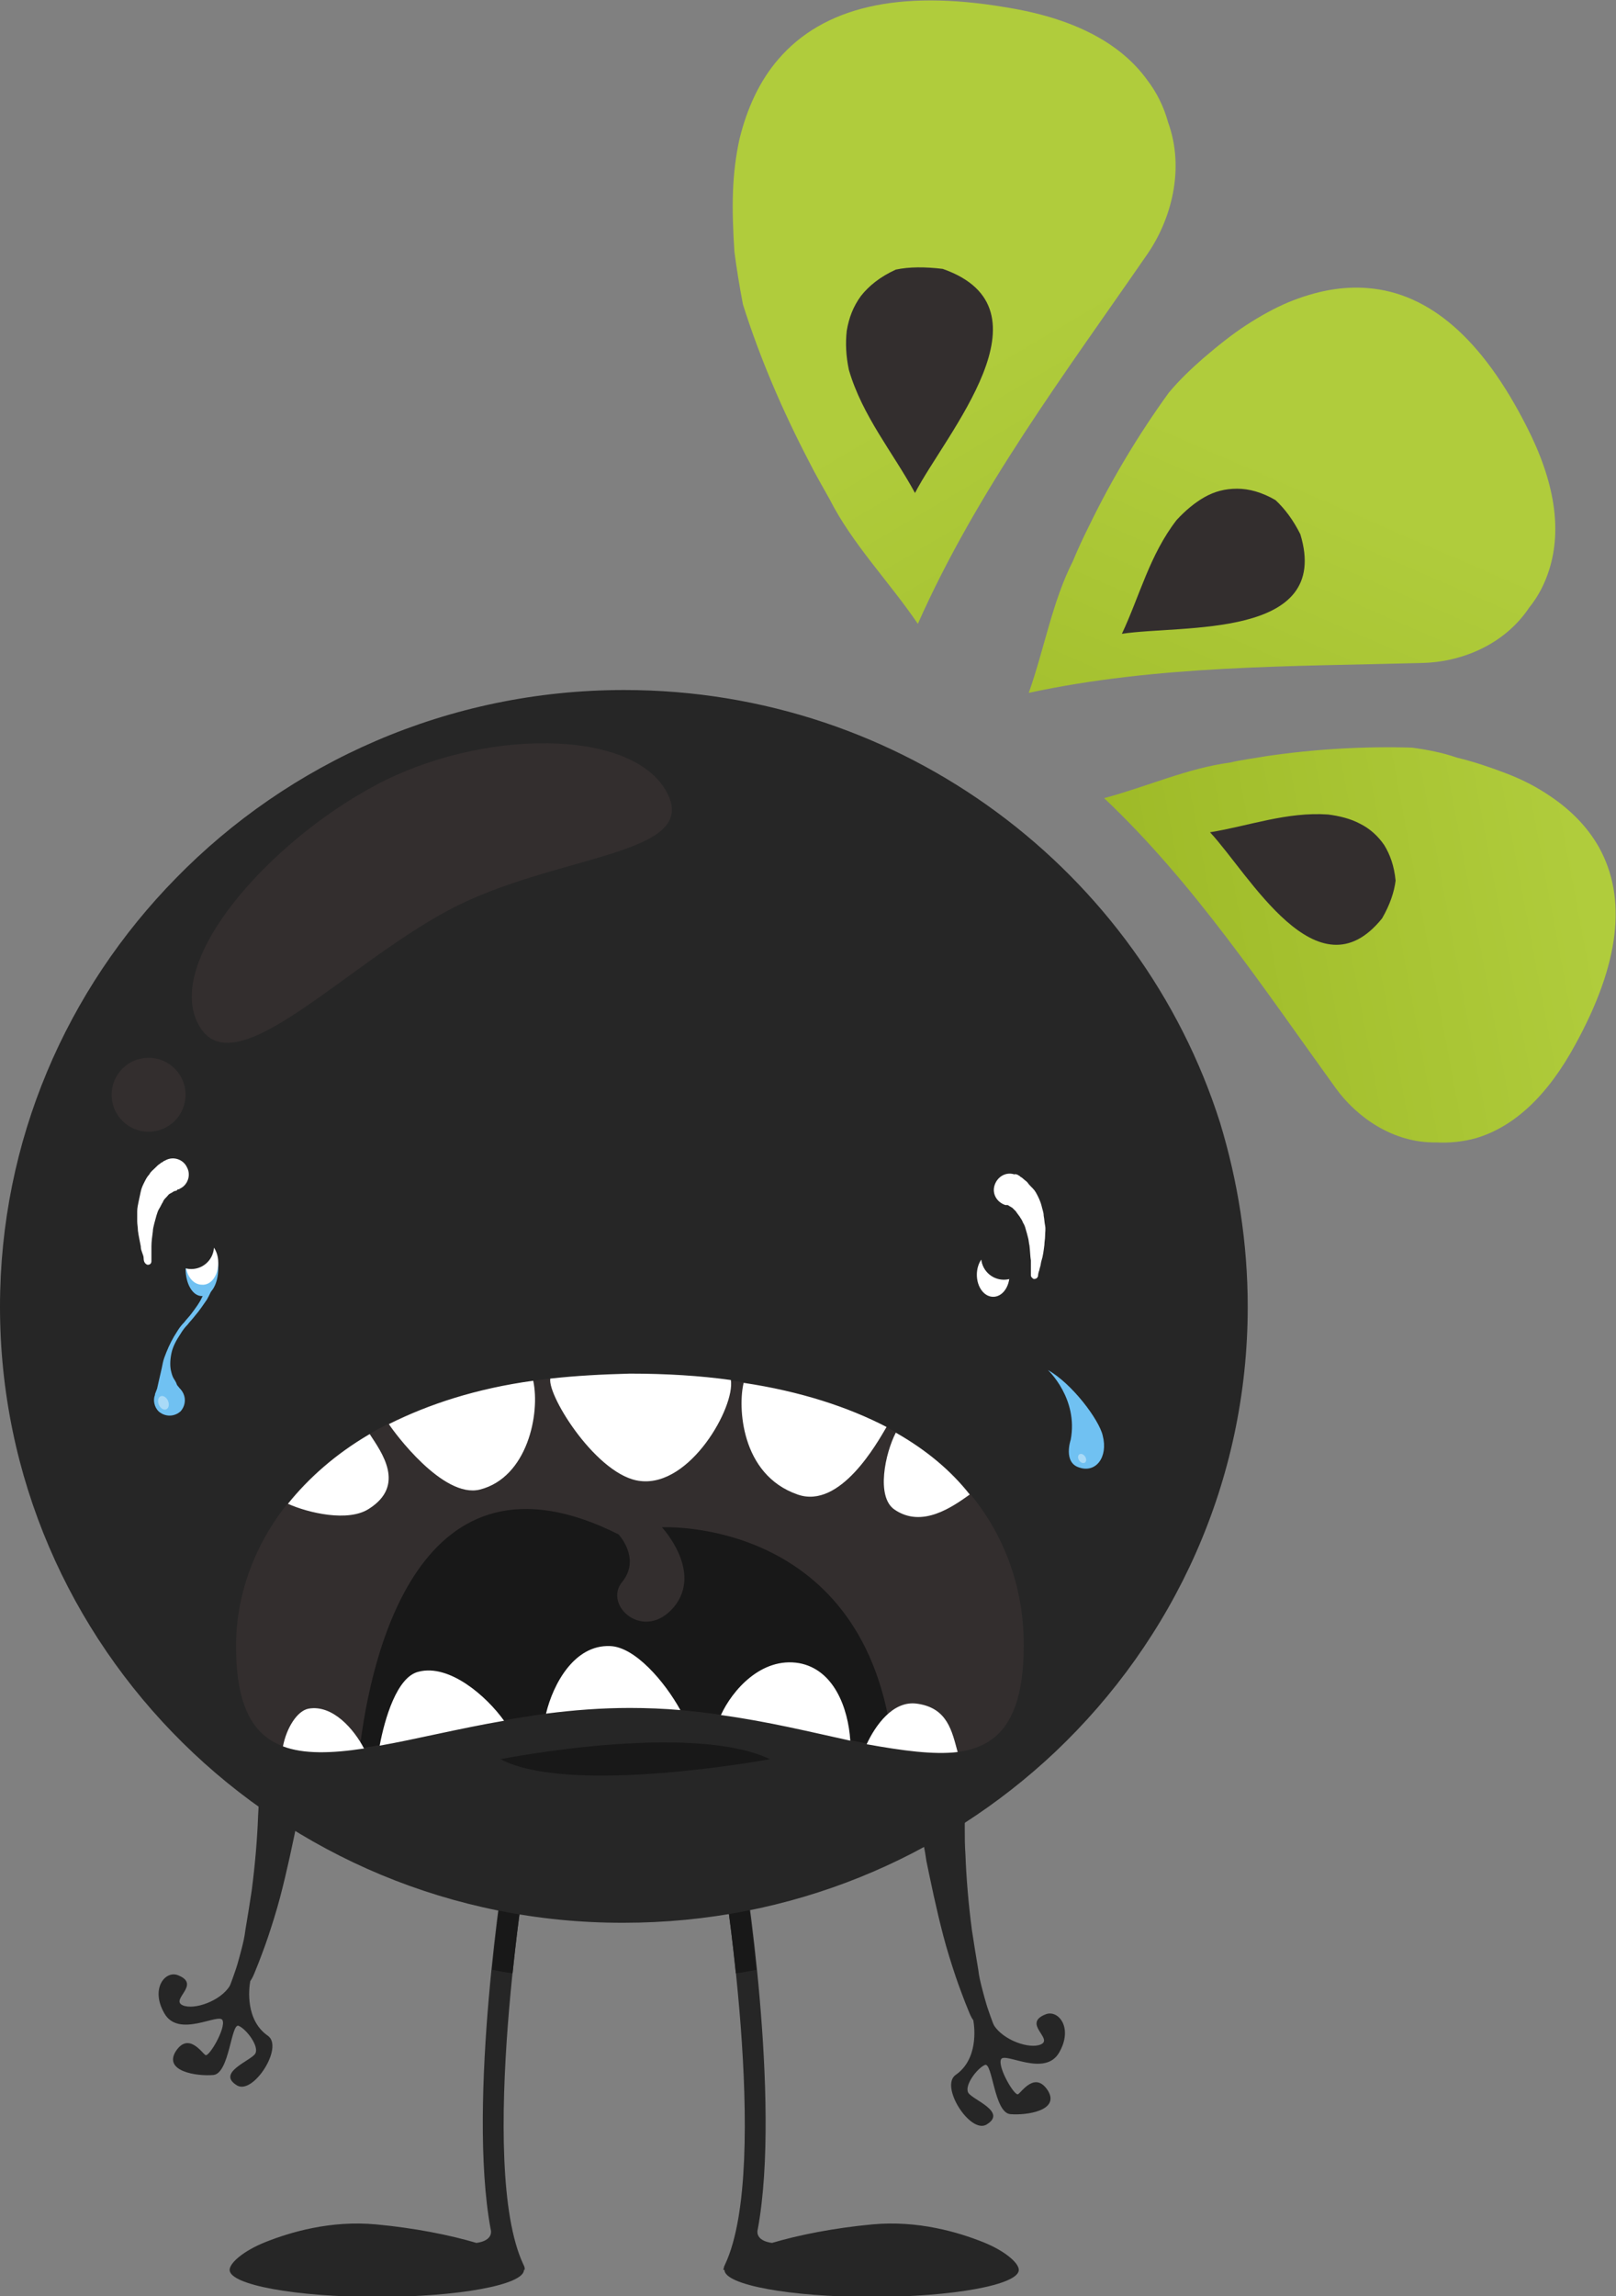 <svg xmlns="http://www.w3.org/2000/svg" viewBox="0 0 227.3 322.8" xml:space="preserve"><rect x="0" y="0" width="227.3" height="322.8" fill="#808080" stroke="none"/><linearGradient id="a" gradientUnits="userSpaceOnUse" x1="-19195.654" y1="106328.391" x2="-18035.705" y2="106328.391" gradientTransform="matrix(-.034 -.06 -.056 .033 5479.113 -4540.785)"><stop offset="0" stop-color="#9db926"/><stop offset="1" stop-color="#b0cc3c"/></linearGradient><path fill="url(#a)" d="M104.5 42.8c2.4 7.6 5.6 15 9.3 22.1.9 1.8 1.9 3.5 2.9 5.3 3.2 6.3 8.4 11.6 12.4 17.5 8.3-18.7 20.7-35.2 32.3-52 3.3-4.8 5.3-11.9 2.9-18.5-.6-2.2-1.6-4.2-2.9-5.9C157.6 6 150.9 2.5 141.3 1c-14.9-2.5-25.5 0-31.8 7.3-2.6 3-4.4 6.8-5.5 11.3-.5 2.3-.8 4.7-.9 7.3-.1 2.6 0 5.4.2 8.5.3 2.3.7 4.8 1.2 7.4z"/><path fill="#332E2E" d="M126 37.9c-2.2 1-3.8 2.3-4.9 3.7-1.1 1.5-1.7 3.1-2 4.9-.2 1.8-.1 3.6.3 5.5 1.9 6.5 6.2 11.6 9.3 17.3 4.3-8.3 19.9-25.9 3.9-31.5-2.5-.3-4.7-.3-6.6.1z"/><linearGradient id="b" gradientUnits="userSpaceOnUse" x1="-24409.656" y1="70878.188" x2="-23358.426" y2="70878.188" gradientTransform="matrix(.028 -.063 -.06 -.026 5069.298 429.35)"><stop offset="0" stop-color="#9db926"/><stop offset="1" stop-color="#b0cc3c"/></linearGradient><path fill="url(#b)" d="M164.4 55.2c-4.2 5.8-8 12.1-11.2 18.7-.8 1.6-1.6 3.3-2.3 5-2.9 5.7-4 12.3-6.2 18.5 18.1-3.9 36.8-3.7 55.3-4.2 5.3-.1 11.5-2.4 15.1-7.8 1.3-1.6 2.2-3.4 2.8-5.3 1.8-5.7.8-12.4-3.2-20.2-6.2-12.2-13.6-18.7-22.3-19.4-3.6-.3-7.3.4-11.2 2-1.9.8-3.9 1.9-5.9 3.2-2 1.3-4 2.9-6.1 4.7-1.6 1.4-3.3 3-4.8 4.8z"/><path fill="#332E2E" d="M179.4 70.3c-1.9-1.1-3.7-1.6-5.4-1.6-1.7 0-3.2.4-4.6 1.2-1.4.8-2.7 1.9-3.9 3.2-3.8 4.9-5.2 10.7-7.7 16 8.4-1.3 29.6.8 25.1-14-1-2-2.2-3.6-3.5-4.8z"/><linearGradient id="c" gradientUnits="userSpaceOnUse" x1="-150.815" y1="45135.34" x2="839.07" y2="45135.34" gradientTransform="matrix(.068 -.013 -.012 -.064 707.583 3023.56)"><stop offset="0" stop-color="#9db926"/><stop offset="1" stop-color="#b0cc3c"/></linearGradient><path fill="url(#c)" d="M198.6 105.1c-6.8-.2-13.7.2-20.5 1.2-1.7.3-3.4.5-5.1.9-6 .8-11.7 3.4-17.7 5 12.7 12 22.4 26.7 32.6 40.8 2.9 4 8 7.7 14.1 7.6 1.9.1 3.8-.1 5.6-.6 5.4-1.6 10.1-6 14-13.2 6.2-11.3 7.3-20.5 3.3-27.7-1.7-3-4.2-5.5-7.5-7.6-1.7-1.1-3.5-2-5.6-2.8-2.1-.8-4.4-1.6-6.9-2.2-2-.7-4.1-1.1-6.3-1.4z"/><path fill="#332E2E" d="M196.3 123.8c-.2-2.1-.8-3.7-1.6-5-.9-1.3-2-2.3-3.4-3-1.3-.7-2.9-1.1-4.5-1.3-5.8-.4-11.1 1.6-16.6 2.5 5.5 5.9 15.1 23.4 24.2 12.1 1.1-1.9 1.7-3.7 1.9-5.3z"/><path fill="#262626" d="M101.8 318.9c0-.2.1-.4.2-.6 6.5-13.9-.5-56.6-.6-57l3-.5c.3 1.6 5.5 34.5 2.2 52.5-.5 1.8 2 2 2 2 3.7-1.1 8.7-2.1 14.1-2.6 6.4-.6 12.1 1.1 15.6 2.5 3 1.2 5 2.9 5 3.9 0 2.1-9.3 3.8-20.7 3.8-11.5 0-20.7-1.7-20.7-3.8-.2 0-.2 0-.1-.2-.1.1 0 0 0 0zm-28 0c0-.2-.1-.4-.2-.6-6.5-13.9.5-56.6.6-57l-3-.5c-.3 1.6-5.5 34.5-2.2 52.5.5 1.8-2 2-2 2-3.7-1.1-8.7-2.1-14.1-2.6-6.4-.6-12.1 1.1-15.6 2.5-3 1.2-5 2.9-5 3.9 0 2.1 9.3 3.8 20.7 3.8 11.5 0 20.7-1.7 20.7-3.8.1 0 .1 0 .1-.2 0 .1 0 0 0 0z"/><path fill="#181818" d="M69.2 276.9c1 .2 2 .4 2.9.5.9-9 2.1-15.9 2.1-16.1l-3-.5c-.1.8-1.1 7.4-2 16.1zm37.2 0c-1 .2-2 .4-2.9.5-.9-9-2.1-15.9-2.1-16.1l3-.5c0 .8 1.1 7.4 2 16.1z"/><path fill="#262626" d="M175.5 183.7c0 24.6-10.4 46.8-27.1 62.6-15.8 14.9-37.1 24-60.7 24-48.4.1-87.7-38.7-87.7-86.6 0-23.4 9.4-44.6 24.7-60.2C40.6 107.2 63 97 87.8 97c39.3 0 72.6 25.6 83.8 60.8 2.5 8.2 3.9 16.9 3.9 25.9"/><path fill="#70C1F2" d="M30.7 178.3c0-2.2-1-3.9-2.3-3.9-1.3 0-2.3 1.8-2.3 3.9 0 2.2 1 3.9 2.3 3.9 1.3 0 2.3-1.7 2.3-3.9"/><path fill="#70C1F2" d="M30.1 179.8v.3c0 .2-.1.4-.1.7-.2.5-.5 1.2-.9 1.9-.5.7-1 1.5-1.7 2.3-.3.4-.7.8-1 1.2-.4.4-.7.8-1 1.3-.6.9-1.1 1.8-1.3 2.8-.2 1-.2 1.9 0 2.6.1.4.2.7.4 1 .2.3.3.5.4.8.3.4.5.6.5.6.8.9.8 2.2 0 3.1-.9.8-2.2.8-3.1 0-.6-.6-.8-1.6-.5-2.3v-.1s.1-.3.3-.8c.1-.5.3-1.3.5-2.2.1-.4.2-.9.3-1.4.1-.5.3-1 .5-1.5.4-1 .9-2 1.5-2.9.3-.5.6-.9 1-1.3.3-.4.7-.8 1-1.2.6-.8 1.2-1.6 1.5-2.3.4-.7.6-1.3.7-1.7v-.5c-.1-.3.1-.5.4-.6.3-.2.6-.1.6.2z"/><path fill="#FFF" d="M30.7 177.5c0-1.7-1-3.1-2.3-3.1-1.3 0-2.3 1.4-2.3 3.1 0 1.7 1 3.1 2.3 3.1 1.3.1 2.3-1.3 2.3-3.1m111.3 1.7c0 1.7-1 3.1-2.3 3.1-1.3 0-2.3-1.4-2.3-3.1s1-3.1 2.3-3.1c1.3 0 2.3 1.4 2.3 3.1"/><path fill="#332E2E" d="M144 231.4c-.1 27.7-24.8 8.7-55.4 8.7-30.6 0-55.4 18.6-55.4-8.7 0-17.8 16-38.2 55.4-38.2 42.1 0 55.5 20.4 55.4 38.2z"/><path fill="#181818" d="M88.6 240.1c14.3 0 27.2 4.1 37 5.7-3.5-32.6-32.5-31.1-32.5-31.1s5.8 6.2 1.7 11.2c-4.2 5-10-.2-7.3-3.5s-.5-6.7-.5-6.7c-28.3-14.2-34.9 17.7-36.4 30.1 9.9-1.4 23.3-5.7 38-5.7z"/><path fill="#FFF" d="M39.8 245.5c2.9 1.1 6.8 1 11.4.3-1.4-2.7-4.4-6.2-7.8-5.6-1.6.3-3.1 2.7-3.6 5.3zm37.6-51.7c-.4 2.5 6.7 13.8 12.7 14.4 7 .8 13.3-10.4 12.7-14.2-4.3-.6-9-.9-14.2-.9-3.9.1-7.6.3-11.2.7zm27.2.6c-.8 3.2-.5 12.9 7.6 15.7 6 2.1 11.2-7.3 12.5-9.5-5.4-2.8-12.1-5-20.1-6.2zm21.4 7c-1.5 2.9-2.8 9-.2 10.8 3.9 2.7 8.2-.4 10.6-2.1-2.6-3.3-6-6.2-10.4-8.7zm-85.5 10c2.9 1.3 8.5 2.6 11.4.7 5.2-3.3 1.8-7.9.1-10.5-4.8 2.8-8.6 6.2-11.5 9.8zm27-2c6.7-1.7 8.5-10.7 7.5-15.3-8 1.1-14.7 3.3-20.3 6.1.7 1.1 7.6 10.5 12.8 9.2zm33.9 31.7c6.6.9 12.7 2.4 18.2 3.6-.3-4.6-2.3-10-7.2-10.9-5.3-.9-9.4 3.8-11 7.3zm33.3 5.2c-.8-2.9-1.4-6.2-5.7-6.8-3.4-.5-5.9 3.1-7.1 5.7 5 .9 9.4 1.5 12.8 1.1zm-46.1-6.2c2.4 0 4.8.1 7.1.3-2.2-4-6.4-8.9-9.9-9-5-.2-8 5.3-9 9.5 3.9-.5 7.8-.8 11.8-.8zm-35.2 5.3c5.1-.9 11.1-2.4 17.5-3.5-2.5-3.5-7.7-8-12-6.9-3.1.7-4.8 6.7-5.5 10.4z"/><path fill="#262626" d="M132.1 253c-1.7.3-2.9 1.9-2.6 3.6 0 0 .1.5.2 1.4.1.9.4 2.1.6 3.6.6 2.9 1.4 6.8 2.4 10.6.5 1.9 1.1 3.8 1.7 5.6.3.9.6 1.7.9 2.5.3.8.6 1.6.9 2.3.2.5.4 1 .7 1.4.2 1.1.7 5.5-2.5 7.7-2.2 1.6 2 8.2 4.3 7 3.1-1.8-1.9-3.5-2.5-4.5-.6-1 1.2-3.4 2.3-3.9 1.1-.6 1.3 6.7 3.6 6.9 2.3.2 7-.5 5.3-3.3-1.8-2.8-3.7.2-4.2.5s-2.9-3.8-2.4-4.9c.5-1.1 6.2 2.6 8.2-1 2-3.5-.2-6.1-2-5.3-3.2 1.3 1.2 3.4-.6 4.2-1.6.7-5.3-.6-6.6-2.7-.2-.4-.3-.8-.5-1.3-.2-.6-.4-1.1-.6-1.8-.2-.7-.4-1.4-.6-2.2-.2-.8-.4-1.6-.5-2.5-.3-1.8-.6-3.6-.9-5.6-.5-3.8-.8-7.6-.9-10.5-.1-1.4-.1-2.6-.1-3.5v-1.7c-.3-1.7-1.9-2.8-3.6-2.6zM40 247.5c1.7.3 2.9 1.9 2.6 3.6 0 0-.1.5-.2 1.4-.1.9-.4 2.1-.6 3.6-.6 2.9-1.4 6.8-2.4 10.6-.5 1.9-1.1 3.8-1.7 5.6-.3.9-.6 1.7-.9 2.5-.3.8-.6 1.6-.9 2.3-.2.5-.4 1-.7 1.4-.2 1.1-.7 5.5 2.5 7.7 2.2 1.6-2 8.2-4.3 7-3.1-1.8 1.9-3.5 2.5-4.5.6-1-1.2-3.4-2.3-3.9-1.1-.6-1.3 6.7-3.6 6.9-2.3.2-7-.5-5.3-3.3 1.8-2.8 3.7.2 4.2.5s2.9-3.8 2.4-4.9c-.5-1.1-6.2 2.6-8.2-1-2-3.5.2-6.1 2-5.3 3.2 1.3-1.2 3.4.6 4.2 1.6.7 5.3-.6 6.6-2.7.2-.4.3-.8.5-1.3.2-.6.4-1.1.6-1.8.2-.7.4-1.4.6-2.2.2-.8.4-1.6.5-2.5.3-1.8.6-3.6.9-5.6.5-3.8.8-7.6.9-10.5.1-1.4.1-2.6.1-3.5V250c.3-1.6 1.9-2.8 3.6-2.5z"/><path fill="#332E2E" d="M93.8 111.4c4.8 9-15.9 8.6-30.8 16.6-14.9 8-30.3 25.1-35.1 16-4.8-9 9.9-25.6 24.9-33.6 14.9-8 36.2-8.1 41 1z"/><circle fill="#332E2E" cx="20.9" cy="153.9" r="5.2"/><path fill="#181818" d="M70.4 247.3s26.7-5.3 37.9 0c0 0-28.1 5.2-37.9 0z"/><path fill="#FFF" d="M24.8 167.4s-.1 0 0 0h-.1c-.1 0-.2.1-.3.1-.1.1-.3.2-.5.3-.2.1-.3.3-.5.5s-.4.4-.5.7c-.2.3-.3.6-.5.9-.2.3-.3.7-.4 1-.1.4-.2.7-.3 1.1-.1.4-.2.8-.2 1.1-.1.7-.2 1.5-.2 2.1v2.1c0 .3-.2.5-.5.5-.2 0-.4-.2-.5-.4 0 0-.1-.2-.1-.6 0-.2-.1-.4-.2-.7-.1-.3-.2-.5-.2-.9-.1-.6-.3-1.4-.4-2.2 0-.4-.1-.9-.1-1.3v-1.4c0-.5.1-.9.2-1.4.1-.5.2-.9.3-1.4.1-.5.3-.9.5-1.3s.4-.8.7-1.1c.2-.4.5-.6.8-.9.3-.3.5-.5.7-.6.1-.1.2-.2.3-.2.1 0 .1-.1.1-.1.1 0 .1-.1.2-.1l.2-.1c1.1-.6 2.5-.1 3 1 .6 1.1.1 2.5-1 3-.1.1-.2.1-.3.1l-.2.2zm118.2-2.3s.1 0 .2.1c.1 0 .1.1.2.1l.1.1c.1.1.2.1.3.2.2.2.5.4.7.6.2.3.5.6.8.9.3.3.5.7.7 1.1.2.4.4.9.5 1.3.1.5.3.9.3 1.4.1.5.1.9.2 1.4.1.5 0 .9 0 1.4 0 .5-.1.9-.1 1.3-.1.8-.2 1.6-.4 2.2-.1.3-.1.6-.2.9-.1.3-.1.5-.2.7-.1.4-.1.6-.1.6-.1.3-.3.4-.6.4-.2-.1-.4-.3-.4-.5v-2.1c-.1-.6-.1-1.3-.2-2.1-.1-.4-.1-.8-.2-1.1-.1-.4-.2-.8-.3-1.1-.1-.4-.2-.7-.4-1-.1-.3-.3-.6-.5-.9-.2-.3-.4-.5-.5-.7l-.5-.5c-.2-.1-.3-.2-.5-.3-.1-.1-.2-.1-.3-.1h-.1c.1 0 0 0 0 0h-.1c-1.2-.4-1.9-1.6-1.5-2.8.4-1.2 1.6-1.9 2.8-1.5.1-.1.2 0 .3 0z"/><path fill="#70C1F2" d="M147.4 192.6s4.3 4 3.2 9.8c0 0-1.1 3.2 1.2 3.9 2.3.8 4.1-1.4 3.3-4.5-.5-2.2-4.3-7.3-7.7-9.2z"/><ellipse transform="rotate(-23.44 22.997 197.227)" opacity=".4" fill="#FFF" cx="23" cy="197.2" rx=".7" ry="1"/><ellipse transform="rotate(-34.31 152.251 205.004)" opacity=".4" fill="#FFF" cx="152.2" cy="205" rx=".5" ry=".7"/><circle fill="#262626" cx="26.9" cy="175.2" r="3.2"/><circle fill="#262626" cx="141.2" cy="176.7" r="3.2"/></svg>
